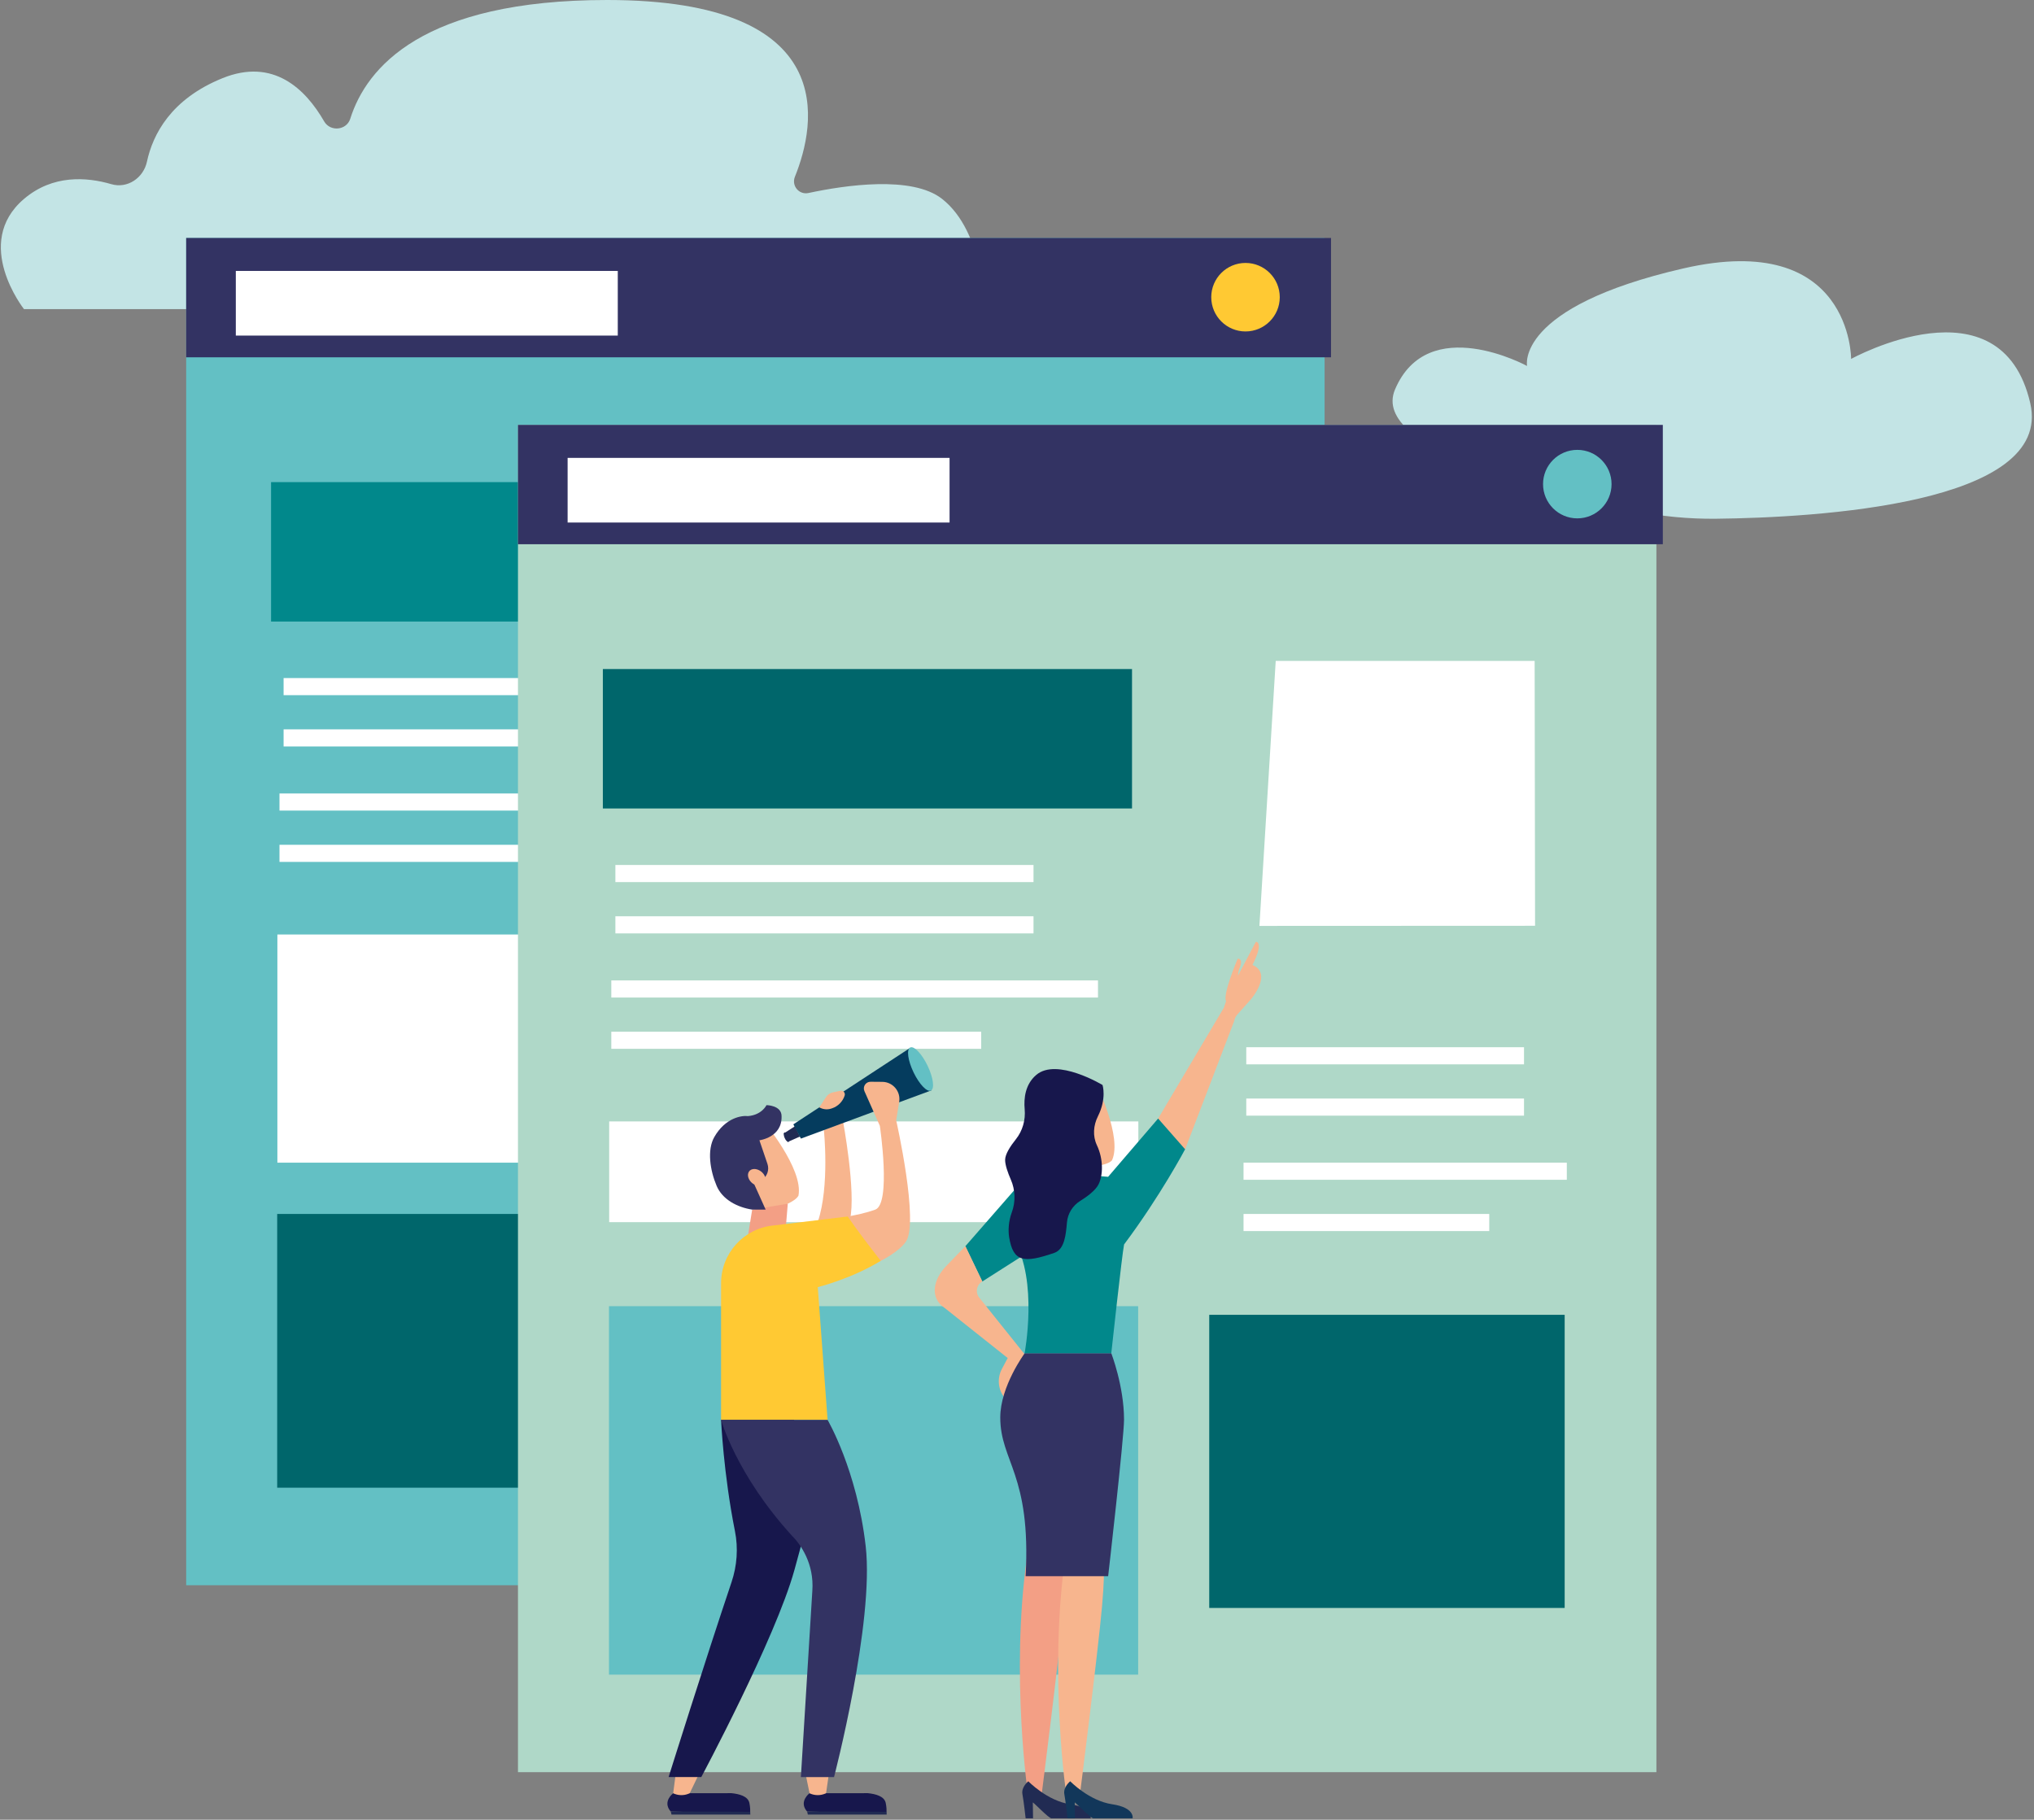 <?xml version="1.0" encoding="UTF-8"?> <svg xmlns="http://www.w3.org/2000/svg" xmlns:xlink="http://www.w3.org/1999/xlink" width="826px" height="739px" viewBox="0 0 826 739" version="1.1"><rect x="0" y="0" width="826" height="739" fill="#808080" stroke="none"/><title>Group 2</title><g id="Wesbite-design" stroke="none" stroke-width="1" fill="none" fill-rule="evenodd"><g id="Let's-Develop.---software-nabouwen" transform="translate(-1030, -422)" fill-rule="nonzero"><g id="software-nabouwen" transform="translate(1030.346, 422)"><path d="M824.14,163.77 C833.61,204.92 736.57,210.21 696.59,210.66 C685.5,210.78 674.47,209.73 663.61,207.53 C629.8,200.67 555.78,182.66 566.16,158.18 C579.55,126.59 619.79,148.62 619.79,148.62 C619.79,148.62 614.74,124.77 683.2,109.02 C751.66,93.27 751.39,145.76 751.39,145.76 C751.39,145.76 812.26,112.09 824.15,163.79 L824.14,163.77 Z" id="Path" fill="#C3E4E5"></path><path d="M399.44,125.54 L9.4,125.54 C9.4,125.54 -11.75,98.78 9.4,80.78 C21.07,70.84 34.86,71.87 44.87,74.79 C51.39,76.69 57.9,72.29 59.33,65.65 C61.7,54.65 69.01,40.25 90.01,31.75 C110.67,23.38 123.73,36.16 131.29,49.29 C133.78,53.61 140.4,52.96 141.9,48.21 C148.44,27.48 171.26,0 246.23,0 C341.59,0 330.99,50.69 322.47,71.76 C320.99,75.42 324.12,79.21 327.98,78.38 C342.69,75.23 369.99,71.16 382.23,80.77 C399.43,94.27 399.43,125.53 399.43,125.53 L399.44,125.54 Z" id="Path" fill="#C3E4E5"></path><g id="Group" transform="translate(75.26, 96.64)"><rect id="Rectangle" fill="#63C0C4" x="1.42108547e-14" y="1.42108547e-14" width="462.31" height="547.13"></rect><g transform="translate(301.1, 95.83)" id="Path"><polygon fill="#FFFFFF" points="6.62 2.84217094e-14 0 107.62 111.94 107.57 111.77 2.84217094e-14"></polygon><g transform="translate(11.462, 7.644)" fill="#00666B"><path d="M85.008,100.926 C85.098,99.756 85.188,98.586 85.188,97.396 C85.378,70.516 66.398,49.766 43.258,50.316 C20.608,50.856 1.468,71.686 0.048,97.536 C-0.012,98.676 -0.002,99.806 0.008,100.926 L85.008,100.926 L85.008,100.926 Z"></path><path d="M68.008,23.276 C68.248,9.736 57.808,-0.584 44.848,0.026 C32.038,0.626 21.288,11.716 20.688,24.976 C20.078,38.446 30.128,49.266 43.298,48.946 C56.628,48.626 67.758,37.036 67.998,23.276 L68.008,23.276 Z"></path></g></g><rect id="Rectangle" fill="#FFFFFF" x="39.56" y="178.72" width="169.8" height="6.95"></rect><rect id="Rectangle" fill="#FFFFFF" x="39.56" y="199.55" width="169.8" height="6.95"></rect><rect id="Rectangle" fill="#FFFFFF" x="37.89" y="225.59" width="197.64" height="6.95"></rect><rect id="Rectangle" fill="#FFFFFF" x="37.89" y="246.43" width="150.22" height="6.95"></rect><rect id="Rectangle" fill="#00666B" x="280.72" y="361.4" width="144.34" height="119.04"></rect><rect id="Rectangle" fill="#01888B" x="34.47" y="99.15" width="214.89" height="56.62"></rect><rect id="Rectangle" fill="#00666B" x="36.96" y="396.35" width="214.89" height="111.17"></rect><rect id="Rectangle" fill="#FFFFFF" x="37.04" y="282.86" width="214.89" height="92.66"></rect><rect id="Rectangle" fill="#333363" x="1.42108547e-14" y="1.42108547e-14" width="464.92" height="48.46"></rect><rect id="Rectangle" fill="#FFFFFF" x="20.16" y="13.39" width="155.11" height="26.25"></rect><path d="M416.28,24.05 C416.28,31.73 422.51,37.96 430.19,37.96 C437.87,37.96 444.1,31.73 444.1,24.05 C444.1,16.37 437.87,10.14 430.19,10.14 C422.51,10.14 416.28,16.37 416.28,24.05 Z" id="Path" fill="#FFC933"></path><g transform="translate(294.65, 252.73)" fill="#FFFFFF" id="Rectangle"><rect x="1.11" y="0" width="112.79" height="6.95"></rect><rect x="1.11" y="20.83" width="112.79" height="6.95"></rect><rect x="-5.68434189e-14" y="46.87" width="131.28" height="6.95"></rect><rect x="-5.68434189e-14" y="67.71" width="99.78" height="6.95"></rect></g></g><g id="Group" transform="translate(210, 172.55)"><rect id="Rectangle" fill="#AFD8C8" x="0" y="0" width="462.31" height="547.13"></rect><polygon id="Path" fill="#FFFFFF" points="307.72 95.84 301.1 203.46 413.04 203.41 412.87 95.84"></polygon><rect id="Rectangle" fill="#FFFFFF" x="39.56" y="178.72" width="169.8" height="6.95"></rect><rect id="Rectangle" fill="#FFFFFF" x="39.56" y="199.55" width="169.8" height="6.95"></rect><rect id="Rectangle" fill="#FFFFFF" x="37.9" y="225.6" width="197.64" height="6.95"></rect><rect id="Rectangle" fill="#FFFFFF" x="37.9" y="246.43" width="150.22" height="6.95"></rect><rect id="Rectangle" fill="#00666B" x="280.72" y="361.4" width="144.34" height="119.04"></rect><rect id="Rectangle" fill="#00666B" x="34.47" y="99.15" width="214.89" height="56.62"></rect><rect id="Rectangle" fill="#63C0C4" x="36.96" y="357.89" width="214.89" height="149.63"></rect><rect id="Rectangle" fill="#FFFFFF" x="37.04" y="282.86" width="214.89" height="40.91"></rect><rect id="Rectangle" fill="#333363" x="0" y="0" width="464.92" height="48.46"></rect><rect id="Rectangle" fill="#FFFFFF" x="20.16" y="13.4" width="155.11" height="26.25"></rect><path d="M416.28,24.05 C416.28,31.73 422.51,37.96 430.19,37.96 C437.87,37.96 444.1,31.73 444.1,24.05 C444.1,16.37 437.87,10.14 430.19,10.14 C422.51,10.14 416.28,16.37 416.28,24.05 Z" id="Path" fill="#63C0C4"></path><g transform="translate(294.65, 252.73)" fill="#FFFFFF" id="Rectangle"><rect x="1.11" y="0" width="112.79" height="6.95"></rect><rect x="1.11" y="20.84" width="112.79" height="6.95"></rect><rect x="0" y="46.88" width="131.28" height="6.95"></rect><rect x="0" y="67.71" width="99.78" height="6.95"></rect></g></g><g id="Group" transform="translate(379.248, 382.469)"><path d="M37.372,250.531 C30.712,298.191 38.002,347.571 38.002,347.141 C38.002,346.711 43.312,347.141 43.312,347.141 C43.312,347.141 50.672,289.211 52.402,269.871 C54.132,250.531 52.402,249.241 52.402,249.241 C52.402,249.241 44.032,202.871 37.372,250.531 Z" id="Path" fill="#F39F85"></path><polygon id="Path" fill="#01888B" points="35.622 127.551 19.322 137.941 12.442 123.611 33.502 99.481"></polygon><g transform="translate(88.942, 0)" fill="#F7B58E" id="Path"><polygon points="32.69 32.111 12.74 84.251 1.13686838e-13 74.761 28.47 26.771"></polygon><g transform="translate(28.47, 0)"><path d="M5.38,14.411 C3.81,15.681 2.76,17.491 2.44,19.491 L0,26.771 L0.78,28.141 L4.23,32.111 C4.43,30.541 5.59,29.391 5.59,29.391 L11.02,23.311 C11.02,23.311 19.93,12.931 11.61,9.401 C16.49,-0.249 13,0.001 13,0.001 L8.63,8.261 L5.39,14.401 L5.38,14.411 Z"></path><path d="M6.63,16.311 C6.63,16.311 4.83,14.621 6.43,10.591 C8.03,6.571 5.61,6.851 5.61,6.851 C5.61,6.851 -1.05,22.541 1.09,24.321 C3.23,26.111 6.63,16.311 6.63,16.311 L6.63,16.311 Z"></path></g></g><path d="M64.442,94.961 L70.412,95.431 L90.712,71.771 L101.672,84.251 C101.672,84.251 91.612,103.241 76.892,122.901 C76.052,126.901 71.692,167.121 71.692,167.121 L36.492,167.121 C36.492,167.121 42.102,137.601 32.192,121.181 C22.292,104.751 64.422,94.971 64.422,94.971 L64.442,94.961 Z" id="Path" fill="#01888B"></path><path d="M52.912,250.531 C46.252,298.191 53.542,347.571 53.542,347.141 C53.542,346.711 58.852,347.141 58.852,347.141 C58.852,347.141 66.212,289.211 67.942,269.871 C69.672,250.531 67.942,249.241 67.942,249.241 C67.942,249.241 59.572,202.871 52.912,250.531 Z" id="Path" fill="#F7B58E"></path><path d="M65.722,58.151 L45.442,65.251 L47.442,80.391 C47.472,80.601 47.532,80.811 47.572,81.021 C47.962,81.091 48.352,81.161 48.742,81.261 C48.802,81.281 48.862,81.301 48.932,81.311 C48.992,81.321 49.052,81.331 49.112,81.351 C53.792,82.501 57.102,86.371 58.592,90.841 C61.472,91.321 64.452,91.331 67.372,90.731 C69.352,90.321 71.152,89.701 71.982,88.741 C76.262,79.411 65.732,58.161 65.732,58.161 L65.722,58.151 Z" id="Path" fill="#F7B58E"></path><path d="M66.252,70.901 C64.422,74.551 64.092,78.861 65.832,82.551 C68.592,88.381 68.342,94.931 66.512,98.521 C65.262,100.971 61.992,103.421 59.082,105.221 C56.032,107.121 54.022,110.321 53.702,113.901 C53.252,118.821 52.782,124.871 48.562,126.321 C36.322,130.541 31.842,130.131 30.212,119.931 C29.792,117.331 29.942,113.501 31.272,109.941 C32.892,105.611 32.752,100.791 30.892,96.551 C29.672,93.751 28.582,90.681 28.582,88.561 C28.582,86.251 30.702,83.001 32.922,80.221 C35.692,76.761 36.922,72.351 36.522,67.941 C36.132,63.531 36.742,57.881 41.222,54.061 C49.582,46.931 68.142,58.151 68.142,58.151 C68.142,58.151 69.922,63.561 66.252,70.891 L66.252,70.901 Z" id="Path" fill="#17174C"></path><path d="M12.442,123.611 L4.612,131.711 C-0.588,137.091 -2.198,144.591 4.052,148.711 L29.632,169.031 L27.282,173.431 C25.302,177.141 25.672,181.661 28.222,185.001 L30.922,188.541 L36.902,168.001 L18.352,144.841 C16.362,142.771 16.832,139.381 19.312,137.931 L19.312,137.931 L12.432,123.601 L12.442,123.611 Z" id="Path" fill="#F7B58E"></path><path d="M71.712,167.121 C71.712,167.121 76.872,180.501 76.872,194.041 C76.872,201.481 70.422,257.621 70.422,257.621 L36.912,257.621 C39.182,216.161 26.612,211.081 26.612,193.161 C26.612,180.521 36.512,167.121 36.512,167.121 L71.712,167.121 Z" id="Path" fill="#333363"></path><path d="M38.002,340.911 C38.002,340.911 35.072,343.211 35.612,346.151 C36.152,349.091 36.912,355.961 36.912,355.961 L39.922,355.961 L39.832,349.551 C39.832,349.131 46.292,355.961 47.382,355.961 L63.322,355.961 C63.322,355.961 64.382,351.631 55.022,350.241 C45.662,348.851 38.002,340.911 38.002,340.911 L38.002,340.911 Z" id="Path" fill="#212B53"></path><path d="M55.022,340.911 C55.022,340.911 52.092,343.211 52.632,346.151 C53.172,349.091 53.932,355.961 53.932,355.961 L56.942,355.961 L56.852,349.551 C56.852,349.131 63.312,355.961 64.402,355.961 L80.342,355.961 C80.342,355.961 81.402,351.631 72.042,350.241 C62.682,348.851 55.022,340.911 55.022,340.911 L55.022,340.911 Z" id="Path" fill="#12375A"></path></g><g id="Group" transform="translate(270.682, 425.281)"><g transform="translate(55.37, 295.069)" id="Path"><path d="M2.348,7.89 L26.038,7.86 C29.178,8.19 32.698,9.08 33.288,11.81 C33.288,11.81 33.698,13.62 33.628,15.42 C32.788,16.4 1.378,15.29 1.378,15.29 L1.238,15.18 C-2.092,11.18 2.348,7.89 2.348,7.89 L2.348,7.89 Z" fill="#17174C"></path><polygon fill="#212B53" points="33.638 15.43 1.378 15.29 1.658 16.55 33.678 16.55"></polygon><path d="M0.728,0 L2.358,7.89 L2.358,7.89 C4.258,8.85 6.728,8.91 8.708,8.04 L9.068,7.88 L10.208,0 L0.728,0 Z" fill="#F7B58E"></path></g><g transform="translate(0, 295.069)" id="Path"><path d="M2.348,7.89 L26.038,7.86 C29.178,8.19 32.698,9.08 33.288,11.81 C33.288,11.81 33.698,13.62 33.628,15.42 C32.788,16.4 1.378,15.29 1.378,15.29 L1.238,15.18 C-2.092,11.18 2.348,7.89 2.348,7.89 L2.348,7.89 Z" fill="#17174C"></path><polygon fill="#212B53" points="33.628 15.43 1.378 15.29 1.658 16.55 33.678 16.55"></polygon><path d="M3.378,0 L2.348,7.89 L2.348,7.89 C4.248,8.85 6.718,8.91 8.698,8.04 L9.058,7.88 L12.858,0 L3.378,0 L3.378,0 Z" fill="#F7B58E"></path></g><path d="M38.728,29.679 L19.218,42.399 L25.238,57.819 C25.318,58.039 25.438,58.239 25.538,58.449 C25.968,58.419 26.398,58.399 26.828,58.399 C26.898,58.399 26.968,58.399 27.038,58.399 C27.108,58.399 27.168,58.399 27.238,58.399 C32.458,58.399 36.948,61.609 39.678,65.939 C42.838,65.699 45.978,64.939 48.888,63.549 C50.868,62.609 52.598,61.479 53.228,60.259 C55.318,49.319 38.728,29.679 38.728,29.679 L38.728,29.679 Z" id="Path" fill="#F7B58E"></path><path d="M63.548,33.669 C63.548,33.669 65.938,56.319 61.128,70.739 C63.358,72.679 71.558,81.469 74.138,70.079 C76.718,58.689 71.248,29.689 71.248,29.689 L63.548,33.679 L63.548,33.669 Z" id="Path" fill="#F7B58E"></path><g transform="translate(47.248, 0.289)" id="Path"><g transform="translate(0, 31.78)" fill="#212B53"><polygon points="4.59 0 -5.68434189e-14 2.95 1.64 6.38 6.57 4.2"></polygon><path d="M1.89,4.12 C2.35,5.17 2.38,6.17 1.96,6.35 C1.54,6.53 0.83,5.83 0.37,4.79 C-0.09,3.74 -0.12,2.74 0.3,2.56 C0.72,2.38 1.43,3.08 1.89,4.12 Z"></path></g><path d="M59.98,15.07 C59.98,15.07 59.99,14.98 60,14.94 C59.14,12.97 57.61,9.85 55.56,6.97 C52.24,2.33 51.3,0 51.3,0 L3.89,31.03 L6.96,36.82 L59.99,17.22 C59.94,16.5 59.93,15.77 59.99,15.06 L59.98,15.07 Z" fill="#053C5E"></path></g><polygon id="Path" fill="#F39F85" points="34.428 65.949 32.718 76.589 47.808 76.589 48.888 63.549"></polygon><path d="M73.378,92.369 C73.378,92.369 91.198,86.699 96.778,79.069 C102.358,71.439 92.908,29.689 92.908,29.689 L94.128,22.179 C94.818,17.949 91.568,14.099 87.288,14.059 L82.528,14.019 C80.548,13.999 79.208,16.039 80.018,17.849 L86.278,31.939 C86.278,31.939 90.978,63.569 84.398,65.959 C76.548,68.759 67.668,69.429 67.668,69.429 L73.378,92.379 L73.378,92.369 Z" id="Path" fill="#F7B58E"></path><path d="M39.908,65.949 L35.328,55.789 L38.308,53.919 C40.508,52.539 41.468,49.829 40.628,47.369 L37.368,37.789 C37.368,37.789 46.648,36.649 46.368,27.999 C46.368,23.549 40.238,23.519 40.238,23.519 C40.238,23.519 38.408,27.499 32.718,27.969 C30.278,27.659 23.578,28.559 19.058,36.449 C16.018,41.759 17.348,50.069 19.998,56.309 C22.368,61.899 28.428,65.019 34.428,65.939 L39.908,65.939 L39.908,65.949 Z" id="Path" fill="#333363"></path><path d="M21.798,151.329 C21.798,151.329 22.748,172.999 27.428,196.489 C28.808,203.409 28.288,210.569 26.038,217.259 C15.398,248.869 0.488,296.389 0.488,296.389 L13.758,296.389 C13.758,296.389 43.818,240.219 51.568,212.359 C59.318,184.499 60.638,175.649 60.638,175.649 L51.418,151.329 L21.798,151.329 L21.798,151.329 Z" id="Path" fill="#17174C"></path><path d="M32.858,51.049 C32.308,52.649 33.418,54.769 35.328,55.779 C37.238,56.789 39.228,56.319 39.768,54.709 C40.318,53.109 39.208,50.989 37.298,49.979 C35.388,48.969 33.398,49.439 32.858,51.049 Z" id="Path" fill="#F7B58E"></path><path d="M65.058,151.329 L21.798,151.329 L21.798,95.829 C21.798,83.669 31.048,73.509 43.158,72.379 L73.238,68.739 C73.238,68.739 76.778,74.149 86.628,86.739 C74.778,94.059 61.068,97.429 61.068,97.429 L65.048,151.329 L65.058,151.329 Z" id="Path" fill="#FFC933"></path><path d="M21.798,151.329 C21.798,151.329 27.908,173.439 50.448,198.229 C54.208,201.969 59.638,209.759 58.858,220.769 L54.208,296.399 L67.668,296.399 C67.668,296.399 84.068,233.599 80.528,202.639 C76.988,171.679 65.048,151.339 65.048,151.339 L21.788,151.339 L21.798,151.329 Z" id="Path" fill="#333363"></path><path d="M99.968,10.219 C102.298,15.049 105.448,18.349 107.018,17.589 C108.588,16.829 107.968,12.309 105.648,7.479 C103.318,2.649 100.168,-0.651 98.598,0.109 C97.028,0.869 97.648,5.389 99.968,10.219 Z" id="Path" fill="#63C0C4"></path><path d="M61.678,24.429 L62.078,24.619 C63.488,25.299 65.108,25.399 66.588,24.899 L66.858,24.809 C69.298,23.999 71.208,22.059 71.988,19.609 L71.988,19.609 C72.338,18.519 71.378,17.459 70.258,17.689 L67.258,18.319 C66.088,18.559 65.068,19.259 64.418,20.259 L61.678,24.419 L61.678,24.429 Z" id="Path" fill="#F7B58E"></path></g></g></g></g></svg> 